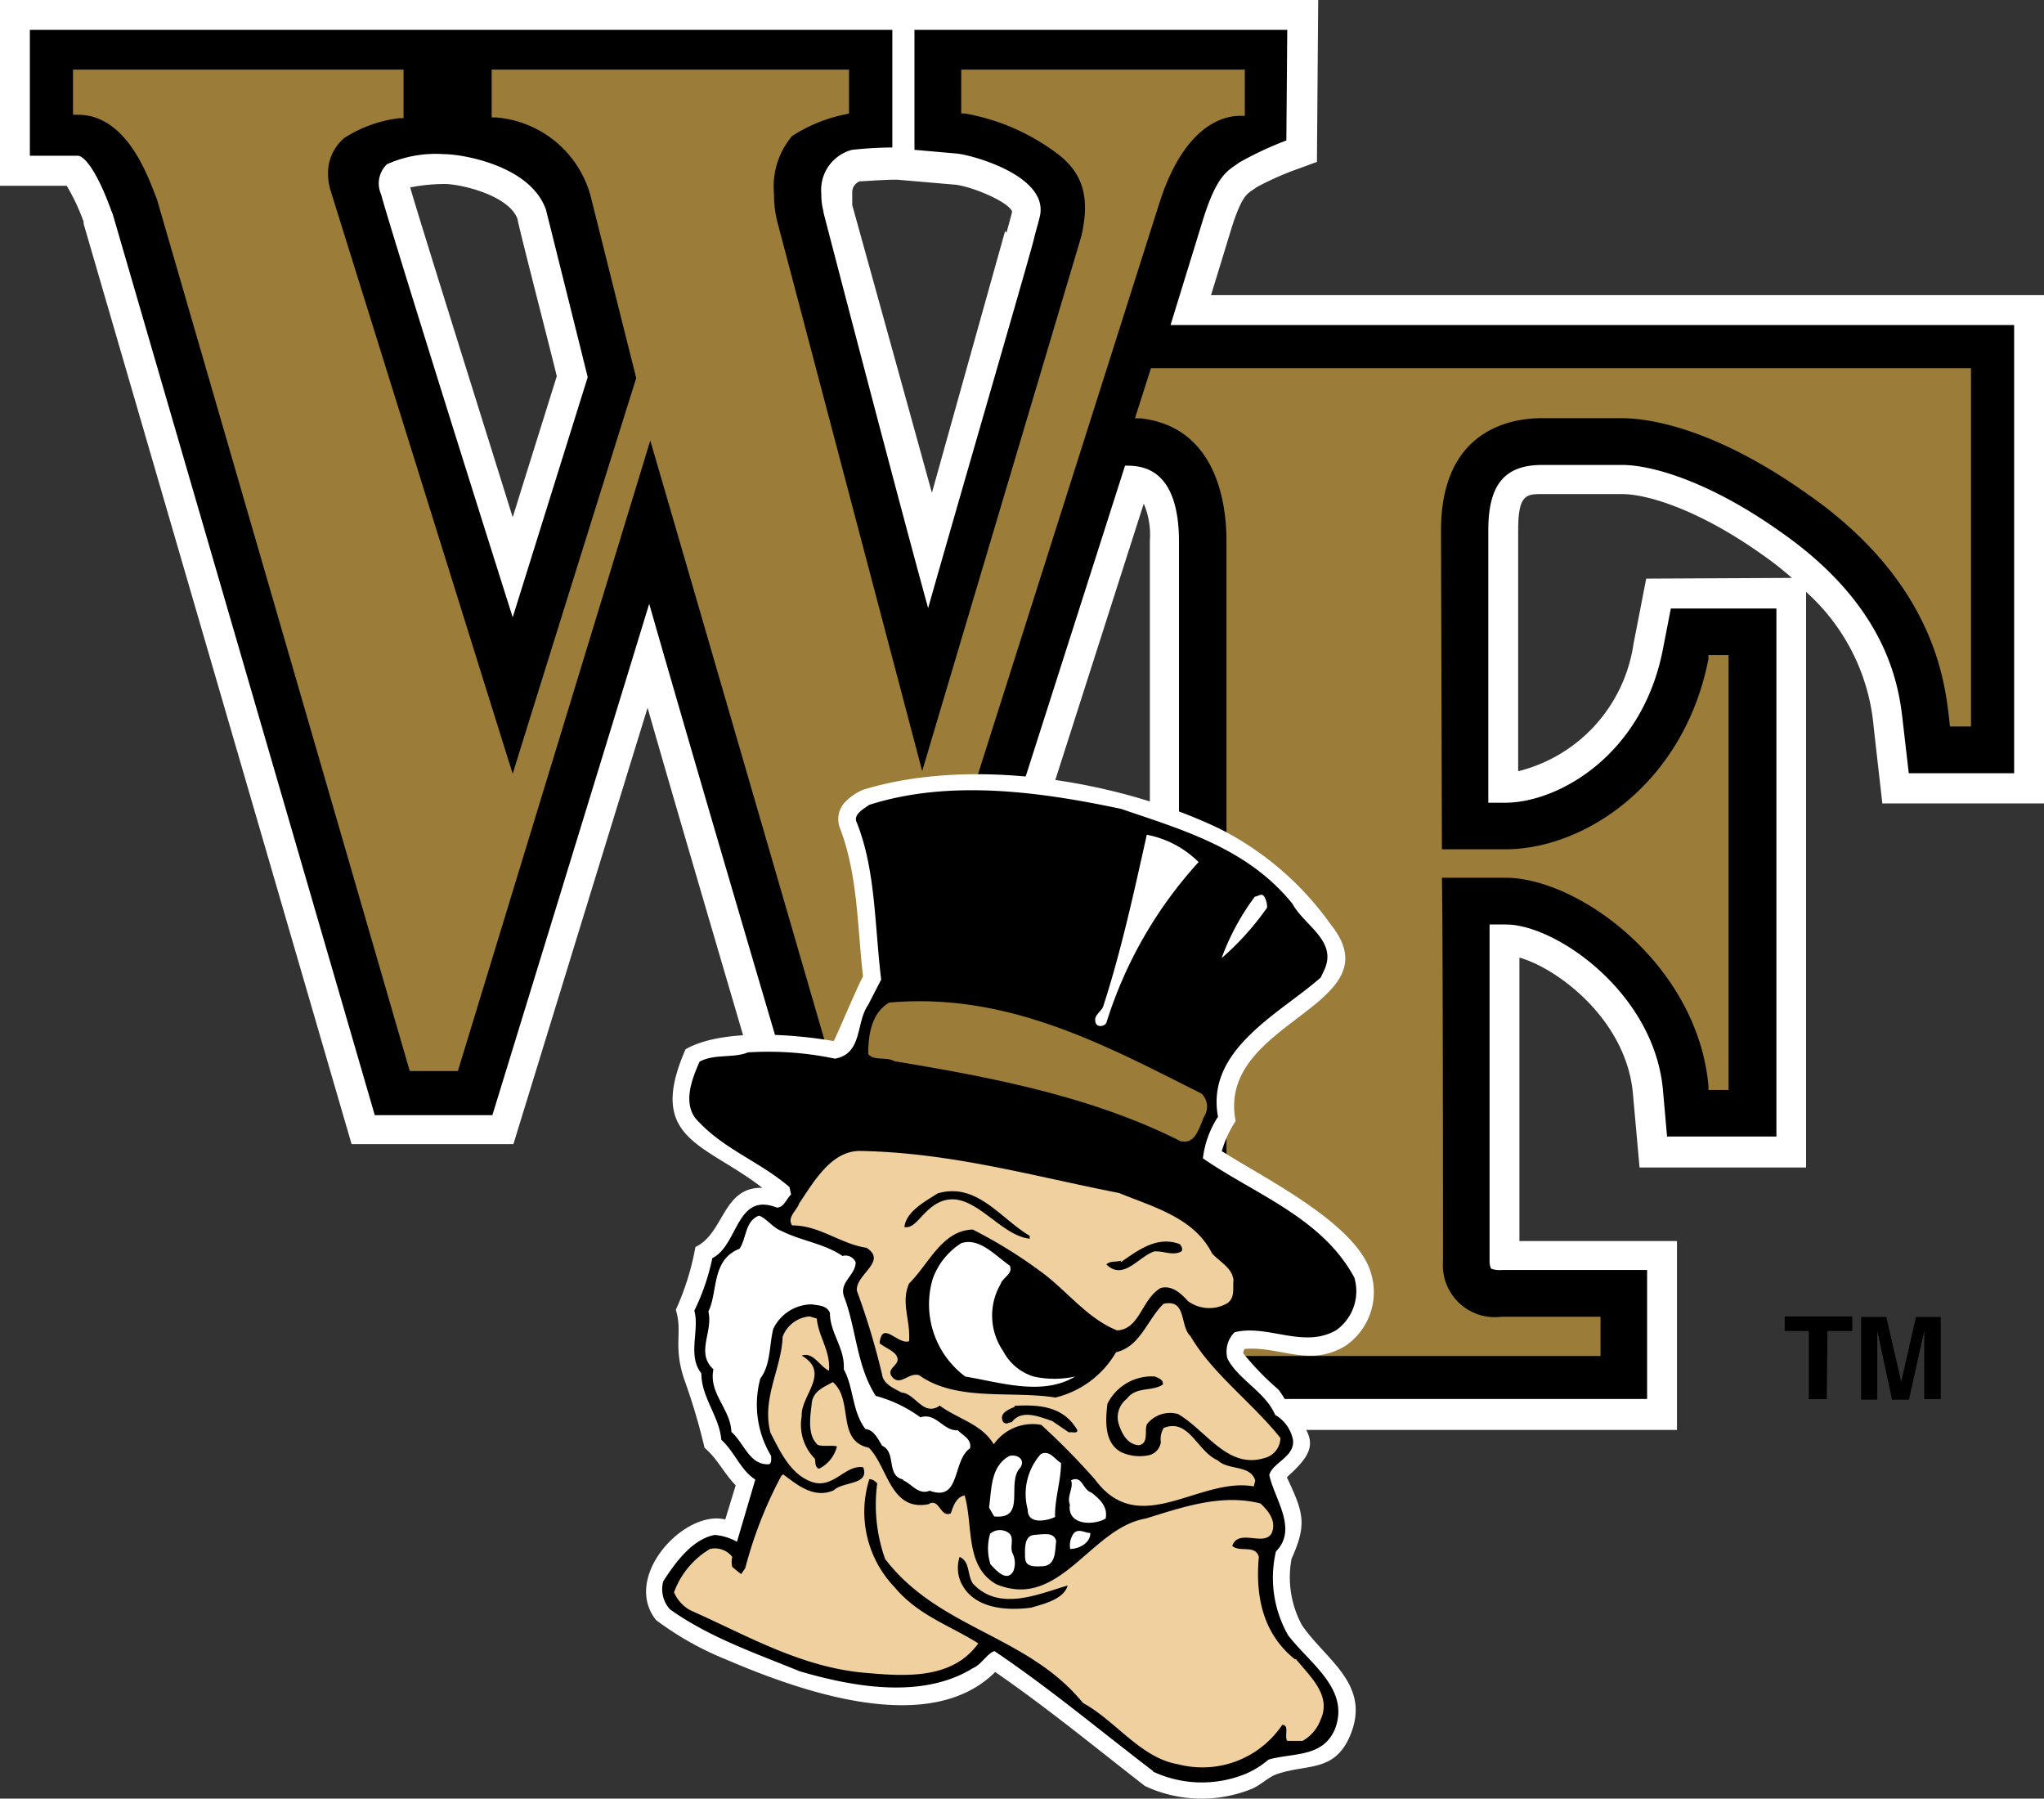 <svg xmlns="http://www.w3.org/2000/svg" xmlns:xlink="http://www.w3.org/1999/xlink" viewBox="0 0 113.66 100"><rect x="0" y="0" width="113.66" height="100" fill="#333333" stroke="none"/><defs><style>.cls-1{fill:none;}.cls-2{clip-path:url(#clip-path);}.cls-3{fill:#fff;}.cls-4{fill:#9b7c38;}.cls-5{fill:#f1d09f;}</style><clipPath id="clip-path"><rect class="cls-1" width="113.66" height="100"/></clipPath></defs><title>WakeForest</title><g id="Layer_2" data-name="Layer 2"><g id="Layer_1-2" data-name="Layer 1"><g class="cls-2"><path class="cls-3" d="M91.54,32.17l-.71,3.65a8.57,8.57,0,0,1-6.41,7.06c0-2.72,0-13.41,0-13.41,0-2,.47-2,1.35-2h4.43c1.43,0,4.35.9,7.88,3.43a17.7,17.7,0,0,1,1.56,1.23ZM55.89,12.85S53.5,21.38,51.82,27.4c-1.72-6.24-4.43-16-4.43-16a.41.41,0,0,1,0-.09s0-.43,0-.43v-.16a.07.07,0,0,1,0,0,.65.65,0,0,1,.42-.64c.21,0,1.17-.08,1.91-.09h.17l3.24.28c.91.1,2.94.94,3.15,1.49,0,.05-.31,1.17-.31,1.17M28.51,28.76l-.89-2.85c-2.23-7.13-4.53-14.47-4.81-15.49a10,10,0,0,1,1.92-.19c.86,0,3.56.61,4.05,1.95,0,.22,2,7.93,2.18,8.74-.11.36-1.38,4.4-2.45,7.84M67.34,16.41c.54-1.75,1.16-3.79,1.16-3.79.53-1.64.81-1.83,1.16-2.06l.25-.17a16.84,16.84,0,0,1,2.26-1L73.23,9,73.3,0H0V10.33H3.71a11.36,11.36,0,0,1,.94,2l0,.11,14.9,51.17h9s5.3-17.25,7.46-24.26c2,7,7.08,24.21,7.08,24.21h9.13L63.6,28a4.44,4.44,0,0,1,.34,2.06V69H55.81l-.08,10.5H93.25V69H84.49c0-1.32,0-13,0-15.76,2.15.61,5.94,3.47,6.31,7.55l.37,4.12h9.26v-32a11.41,11.41,0,0,1,3.76,7.52l.48,4.24h9V16.41Z"/><path d="M28.51,34.32c-3-9.46-7-22.28-7.32-23.52a1.47,1.47,0,0,1,.33-1.67,6.64,6.64,0,0,1,3.16-.56c1.07,0,4.83.65,5.68,3.09.05.21,2,8,2.32,9.31L28.51,34.32M65.09,18.07l1.83-5.94c.79-2.49,1.38-2.64,2-3.1a18.77,18.77,0,0,1,2.61-1.22l.05-6.15H50.85V8.33l2.38.21c.91.1,5.12,1.27,4.59,3.5-.08.36-.18.65-.32,1.21,0,.18-4,13.9-5.89,20.56-1.89-6.87-5.82-22-5.82-22v-.05a3.87,3.87,0,0,1-.12-1,2.3,2.3,0,0,1,1.71-2.43,21.94,21.94,0,0,1,2.24-.13V1.66H1.66v7H4.33c.3,0,1,.67,1.87,3.08l.07.17L20.84,62h6.54S33,43.71,36.1,33.57C39,43.71,44.38,61.89,44.38,61.89h6.67l11.51-36h0c.82,0,3,0,3,4.25V69.46a4.49,4.49,0,0,1-.12,1.15h-8l-.06,7.17H91.59V70.61H83.48a1.27,1.27,0,0,1-.57-.08,1,1,0,0,1-.08-.4s0-12.88,0-18.73h.91c2.77,0,8.24,3.79,8.73,9.19l.23,2.6h6.08V33.83H92.91l-.45,2.31c-1.15,5.86-5.82,8.49-8.77,8.49h-.93c0-4,0-15.15,0-15.15,0-2.54.91-3.63,3-3.63h4.43c1.76,0,5,1,8.85,3.74,6.06,4.24,6.57,8.72,6.78,10.63l.32,2.77H112V18.07Z"/><path class="cls-4" d="M64,20.47l-.89,2.79.32,0c4.31.49,4.77,4.92,4.77,6.8V69.46c0,1.71-.41,3.75-2.39,3.75H60v2.18H89V73.21H83.48a2.89,2.89,0,0,1-3.24-3.08s0-18.88-.06-21.33h3.51c4.13,0,10.7,4.86,11.31,11.56l0,.24h1.12V36.42H95l0,.22c-1.34,6.87-6.83,10.58-11.31,10.58H80.18c0-.51-.05-17.73-.05-17.73,0-5.63,3.92-6.24,5.61-6.24h4.43c1.34,0,5,.42,10.37,4.24,7,4.89,7.6,10.38,7.84,12.44l.05.46h1.17V20.47Z"/><path class="cls-4" d="M53.45,3.87V6.31l.21,0a12,12,0,0,1,5.26,2.33c1.33,1.07,1.69,2.41,1.21,4.49,0,0-7.35,24.69-8.85,29.74l-8-30.33a6.23,6.23,0,0,1-.24-1.78,4.34,4.34,0,0,1,1-3.19A8.43,8.43,0,0,1,47,6.36l.21-.05V3.87H27.34V6.53l.23,0a5.94,5.94,0,0,1,5.27,4.36s2.35,9.39,2.54,10.13c-.05.13-6.4,20.46-6.87,22-.49-1.54-10.15-32.5-10.15-32.5a3.36,3.36,0,0,1-.12-.86,2.55,2.55,0,0,1,.92-2,7.31,7.31,0,0,1,3.05-1.09l.23,0V3.87H4.06V6.38h.27c2.59,0,3.78,3.1,4.29,4.43l.11.28s14,48.27,14,48.27l.06.19h2.67s10.21-33.44,10.7-35.06c.48,1.63,10.17,35,10.17,35h2.83L64.45,11.35c1.4-4.44,3.62-4.91,4.51-4.91h.26V3.87Z"/><path class="cls-3" d="M71.57,82.16c.9,1.92,1.13,2.56.25,4.5a5.58,5.58,0,0,0,.58,3.7c1.32,1.93,3.85,3.28,2.69,6.1-.87,2.12-2.44,1.59-4.12,2.19-.43.15-.9.62-1.37.81a7.42,7.42,0,0,1-5.93-.16l-.12-.09c-2.72-2.12-5.38-4.3-8.21-6.25-3.65,3.64-10.83,1.08-15-.71a17.25,17.25,0,0,1-3.85-2.17c-1.94-2.4,1.57-6.17,3.84-5.6l.58-1.9c-.65-.65-1-1.47-1.73-2.08a34.56,34.56,0,0,0-1.14-3.83c-.62-1.89-.07-2.57-.46-3.85a14.59,14.59,0,0,0,1.09-3.49c1.61-.76,1.5-3.34,3.72-3.29-3.21-2.49-6.47-2.67-4.27-7.7,2-1.16,6-.85,8.23-.46.06,0,1.21-2.79,1.64-3.6-.32-2.75-.28-5.56-1.26-8.18a1.38,1.38,0,0,1,.35-1.59,2.94,2.94,0,0,1,.91-.6c6-1.84,14.14-.57,19.86,2.18a17,17,0,0,1,6.15,5.31c3.66,4.56-6.39,5.34-5.29,10.93A6.12,6.12,0,0,0,67.94,64c2.34,1.5,7.56,4.05,8.31,6.83a3.61,3.61,0,0,1-1.44,4c-2,1.21-3.64,0-5.6.17a.53.53,0,0,0-.08.24,15.4,15.4,0,0,0,1.94,2c.24.28.38.6.6.88,1.39,1.79,1.77,2.34-.1,4"/><path d="M64.12,98.47c-3-2.29-5.76-4.61-8.82-6.67-.38.1-.73.75-1.19.94-2.81,1.75-6.67,1.05-9.64.18-2.44-1-5-1.87-7.21-3.44a1.66,1.66,0,0,1-.38-1.56c.64-1,1.6-2.34,2.86-2.58a3,3,0,0,1,1.24.38L42,82.26c-.82-.52-1.14-1.53-1.89-2.21C40,78.75,39,77.69,39,76.36c-.79-1-.09-2.39-.39-3.49a12.32,12.32,0,0,0,1-2.92c1.46-.73,1.32-3.7,3.59-2.81.39,0,.53-.49.79-.73L43.9,66c-1.68-1.45-3.72-2.11-5.24-3.84-.68-.93-.16-2.22.24-3.13.79-.45,1.92-.19,2.69-.52a18,18,0,0,1,4.84.35c1.55-.28,1.15-2,1.85-3L49,54.46c-.37-3-.3-6.06-1.35-8.71-.24-.46.37-.77.68-1,4.54-1.45,9.64-.7,14,.22,3.43,1.17,7.06,2.2,9.54,5.28.66,1.22,2.53,2.06,1.76,3.7l-.19.4c-2.27,2-6.41,4-5.71,7.74a5.36,5.36,0,0,0-.84,2.31c2.88,2,6.62,3.29,8.42,6.63a2.66,2.66,0,0,1-1,2.92c-1.82,1.06-3.81-.34-5.66.12a1.53,1.53,0,0,0-.4,1.45c.56,1.15,2.15,1.9,2.65,3.14a2.07,2.07,0,0,1,1,1.4C72,81,70.79,81.3,70.58,82c.28,1.34,1.61,3,.37,4.26a6.45,6.45,0,0,0,.68,4.66c1.22,1.59,3.46,3,2.6,5.22-.68,1.59-2.33,1.3-3.69,1.69a5.05,5.05,0,0,1-1.27.79,6.43,6.43,0,0,1-5.15-.12"/><path class="cls-4" d="M65.73,63.49c-4.91-2.5-10.5-3.58-16-4.49-.42-.26-1.15,0-1.45-.4,0-1.1.19-2.29,1.17-2.86,6.6-.58,12,2.37,17.36,5.06A1,1,0,0,1,67,62c-.28.54-.49,1.64-1.29,1.45"/><path class="cls-3" d="M69.78,49.85c.17,0,.38-.23.52,0s.16.47.16.61a15.32,15.32,0,0,1-2.53,2.81,13.36,13.36,0,0,1,1.85-3.42"/><path class="cls-3" d="M60.91,56.8c-.09-.38.36-.56.45-.89,1-3.09,1.71-6.37,2.41-9.5a5.57,5.57,0,0,1,2.88,1.52,23.74,23.74,0,0,0-5.13,8.94c-.11.21-.56.28-.61-.07"/><path class="cls-3" d="M53.66,76.52a5,5,0,0,1-1.8-5.4,3.9,3.9,0,0,1,1.59-2c1-.33,1.85.65,2.69,1.24.24.44-.4.67-.51,1.05a3.49,3.49,0,0,0,.16,3.72,2.85,2.85,0,0,0,1.68,1.4,5.34,5.34,0,0,0,2.32,0c-1.82,1.1-4.16.33-6.13,0"/><path class="cls-3" d="M50.25,82.26c-1-.17-.38-1.53-1.2-1.88-.23-.39-.47-.89-.93-.93-.75-1-.64-2.3-1.2-3.32.07-1.2-.77-2-.77-3.14-.19-.42-.61-.4-1-.47A2.39,2.39,0,0,0,43,73.88c-.23.91-.14,2-.72,2.76a5.54,5.54,0,0,0,.6,4.31c0,.18.05.49-.21.46-1,0-1.31-1.19-2-1.8-.05-1.29-1.27-2.13-1-3.48-1-.92,0-2.09-.28-3.21.54-1.1.16-2.88,1.73-3.49.4-.58.3-1.54,1.08-1.84.39.11.77.67,1.24.84,1.1.56,2.38.7,3.41,1.4a.61.61,0,0,1,.73.35c0,.75-1,1.13-.61,2,.65,1.78.68,3.81,1.73,5.43a7.48,7.48,0,0,1,2.48,1.19c.89-.28,1.26.77,2.08.72.31.31.78.5.68,1-1,.7-.51,3-2.24,2.36-.64.26-1-.39-1.52-.6"/><path class="cls-3" d="M55,83.82c.14-1,.07-2.29,1.12-2.87.42-.12.91.18.63.63-.84.84.38,2.92-1.47,2.73Z"/><path class="cls-3" d="M57.15,83.94a3.34,3.34,0,0,1,.72-3.09c.49-.26.77.28,1.13.49,0,1-.36,2-.33,3-.45.22-1.5.43-1.52-.37"/><path class="cls-3" d="M59.51,83.71c-.23-.52.21-.94.05-1.41.63-.3.63.52,1.12.68.47.35.94.8.8,1.45-.64.38-2.09.4-2-.72"/><path class="cls-3" d="M59.51,86.12a1.16,1.16,0,0,1,.21-.89c.28-.26.61,0,.91,0,0,.61-.7.89-1.12.89"/><path class="cls-3" d="M57,86.63c0-.42-.09-1.24.5-1.29s1.1-.16,1.23.33c-.07.54,0,1.34-.72,1.41-.33,0-1,.11-1-.45"/><path class="cls-3" d="M55.06,86.91a2.86,2.86,0,0,1,0-1.64.84.84,0,0,1,.92-.11c.51.25.14.77.32,1.19a1.23,1.23,0,0,1,.05,1c-.35.63-.93,0-1.29-.4"/><path class="cls-5" d="M57.43,89.37c-1.48.21-3.32.07-4-1.4a2,2,0,0,1-.07-1.41c.59.26.42,1,.73,1.47,1.45,1.6,3.67.59,5.28.12-.21.73-1.21,1-2,1.22M72,92.25c-1.78-1.43-2.2-3.51-2-5.69-.19-.7-1.06-.23-1.48-.61.35-1,1.78.07,2.2-.72.26-.66-.16-1.2-.63-1.64-2.2-.56-4.4.23-6.39.84-3.06.52-4.77,5.12-8.3,3.65-1.76-1-1.27-3.25-1.76-4.94-.47.1-.63.59-.77,1-.59.26-.63-.89-1.24-.51-2.13.42-2.27-2.11-3.32-3.14-1.83-.39-.82-2.64-2-3.65-.49.28-1.1.5-1.17,1.17s-.28,1.76.33,2.32c.33.12.82,0,1.07.09a1.9,1.9,0,0,1-1,1.24c-.26-.11-.17-.37-.23-.56a2.68,2.68,0,0,1-.73-2.36c-.07-1.15,1.64-2.41,0-3.37.65-.23,1,.61,1.52.84.09-1.1-.59-1.89-.68-2.9l-.4-.12a1.75,1.75,0,0,0-1.5,1.13c-.07,1.82-1.17,3.39-.68,5.33.52,1,1.1,2.32,2.3,2.74S47,81.41,48,81.58c.37,1-1.12.77-1.64,1.28-1.1.47-2-.28-2.81-.89l-.11.1a23.32,23.32,0,0,0-2,5.12l-.23.33-.49-.4a1.12,1.12,0,0,1,0-.56,1.22,1.22,0,0,0-1.24-.44,4.64,4.64,0,0,0-2,2.41,2.07,2.07,0,0,0,.91,1c3.16,1.4,6.16,3.18,9.76,3.48,2.17.19,4.8.38,6.25-1.64-1.57-1-3.33-1.54-4.66-3.13a6.05,6.05,0,0,1-1.4-6c.18,0,.3.09.44.23a9,9,0,0,0,.44,4.21c3,3.91,7.91,4.21,11,8,1.83,1,3.21,3.06,5.29,3.41A5.35,5.35,0,0,0,71.3,95.9c.42,0,.1.63.28.89h.85a2.22,2.22,0,0,0,1-1.17c.63-1.36-.57-2.39-1.36-3.37"/><path class="cls-5" d="M52.14,66.35c2.18-.64,3.49,1.4,5.12,2.36v.16c-2-.21-3.65-3.72-5.85-1.4-.35.33-.67.84-1.12.75.1-.87,1.17-1.43,1.85-1.87m10.18,3.83c1-.7,2.06-1.49,3.3-1,.07.12.18.26.07.4-.49.26-1-.05-1.52,0-.87.3-1.71,1.64-2.65.72.21-.21.54-.12.8-.21m-5.9,8.07c1.31-.07,2.72,0,3.49,1.36,0,.21-.31.07-.47.12L58.5,79c-.67-.21-1.68-.68-2.24.07-.17,0-.28.16-.47,0-.28-.49.3-.71.63-.85m-8.26-8.86c1.24.77-.61,1.49-.51,2.41a40.07,40.07,0,0,1,1.4,4.65c.07.54.68.78,1.08,1,.79.07,1.21,1.36,2.13.73,1,.75,2.31,1,3,2.15a2.63,2.63,0,0,1,2.64-1.08,39,39,0,0,1,3,3.05c2.46,3.32,5.78-.17,8.82.37l.08-.33c-.28-.89-1.48-.54-2.09-1.12-1.14-.49-1.59-2.36-3-1.8a1.2,1.2,0,0,0-.16.79.86.86,0,0,1-.68.73,2.47,2.47,0,0,1-1.52-.17c-.94-.51-.89-1.7-.77-2.69a2.75,2.75,0,0,1,2.64-1.52c.16.07.49.17.44.45-.6.4-1.49.09-2,.79a1.29,1.29,0,0,0-.45,1.41c.17.51.47,1.14,1.13,1.17.56-.12.28-.8.44-1.17a1.63,1.63,0,0,1,1.73-.56c1.57.91,2.74,3.06,4.78,2.45a1.17,1.17,0,0,0,.91-1.12c-1.54-1.94-3.79-3.58-5-5.66-.61-.56-.19-2.09-1.5-1.8-.91.88-1.29,2.38-2.64,2.69a5.36,5.36,0,0,1-3.37,2.52c-2.48-.39-5.5.24-7.58-1.24-.59-.18-1.06.66-1.52.07-.31-.44.39-.61.32-1s-.65-.56-1-.85c.14-1.31,1,.1,1.64-.11.09-1.17-.47-2.13,0-3.21,1.1-1.08,1.83-2.95,3.54-3a26.22,26.22,0,0,1,3.72,2.29c1.42,1,2.64,2.67,4.32,3.32,1.27-.09,1.34-1.73,2.41-2.36.61-.16,1.1.26,1.52.73a2,2,0,0,0,2.18.12c.45-.31.3-.82.35-1.29-.07-.68-.75-1-1.19-1.48-1-2-3.3-2.59-5.17-3.36-4.8-.94-9.34-2.25-14.42-2.34-1.61,0-2.59,1.77-3.36,2.9-.14.42-.71.79-.4,1.24,1.52,0,2.64,1,4.09,1.24"/><path d="M107.92,77.79H107V74h0l-.85,3.82h-.94L104.39,74h0v3.82h-.9V73.22h1.4l.83,3.6h0l.82-3.6h1.38Zm-6.34,0h-1V74H99.24v-.81H103V74h-1.38Z"/></g></g></g></svg>